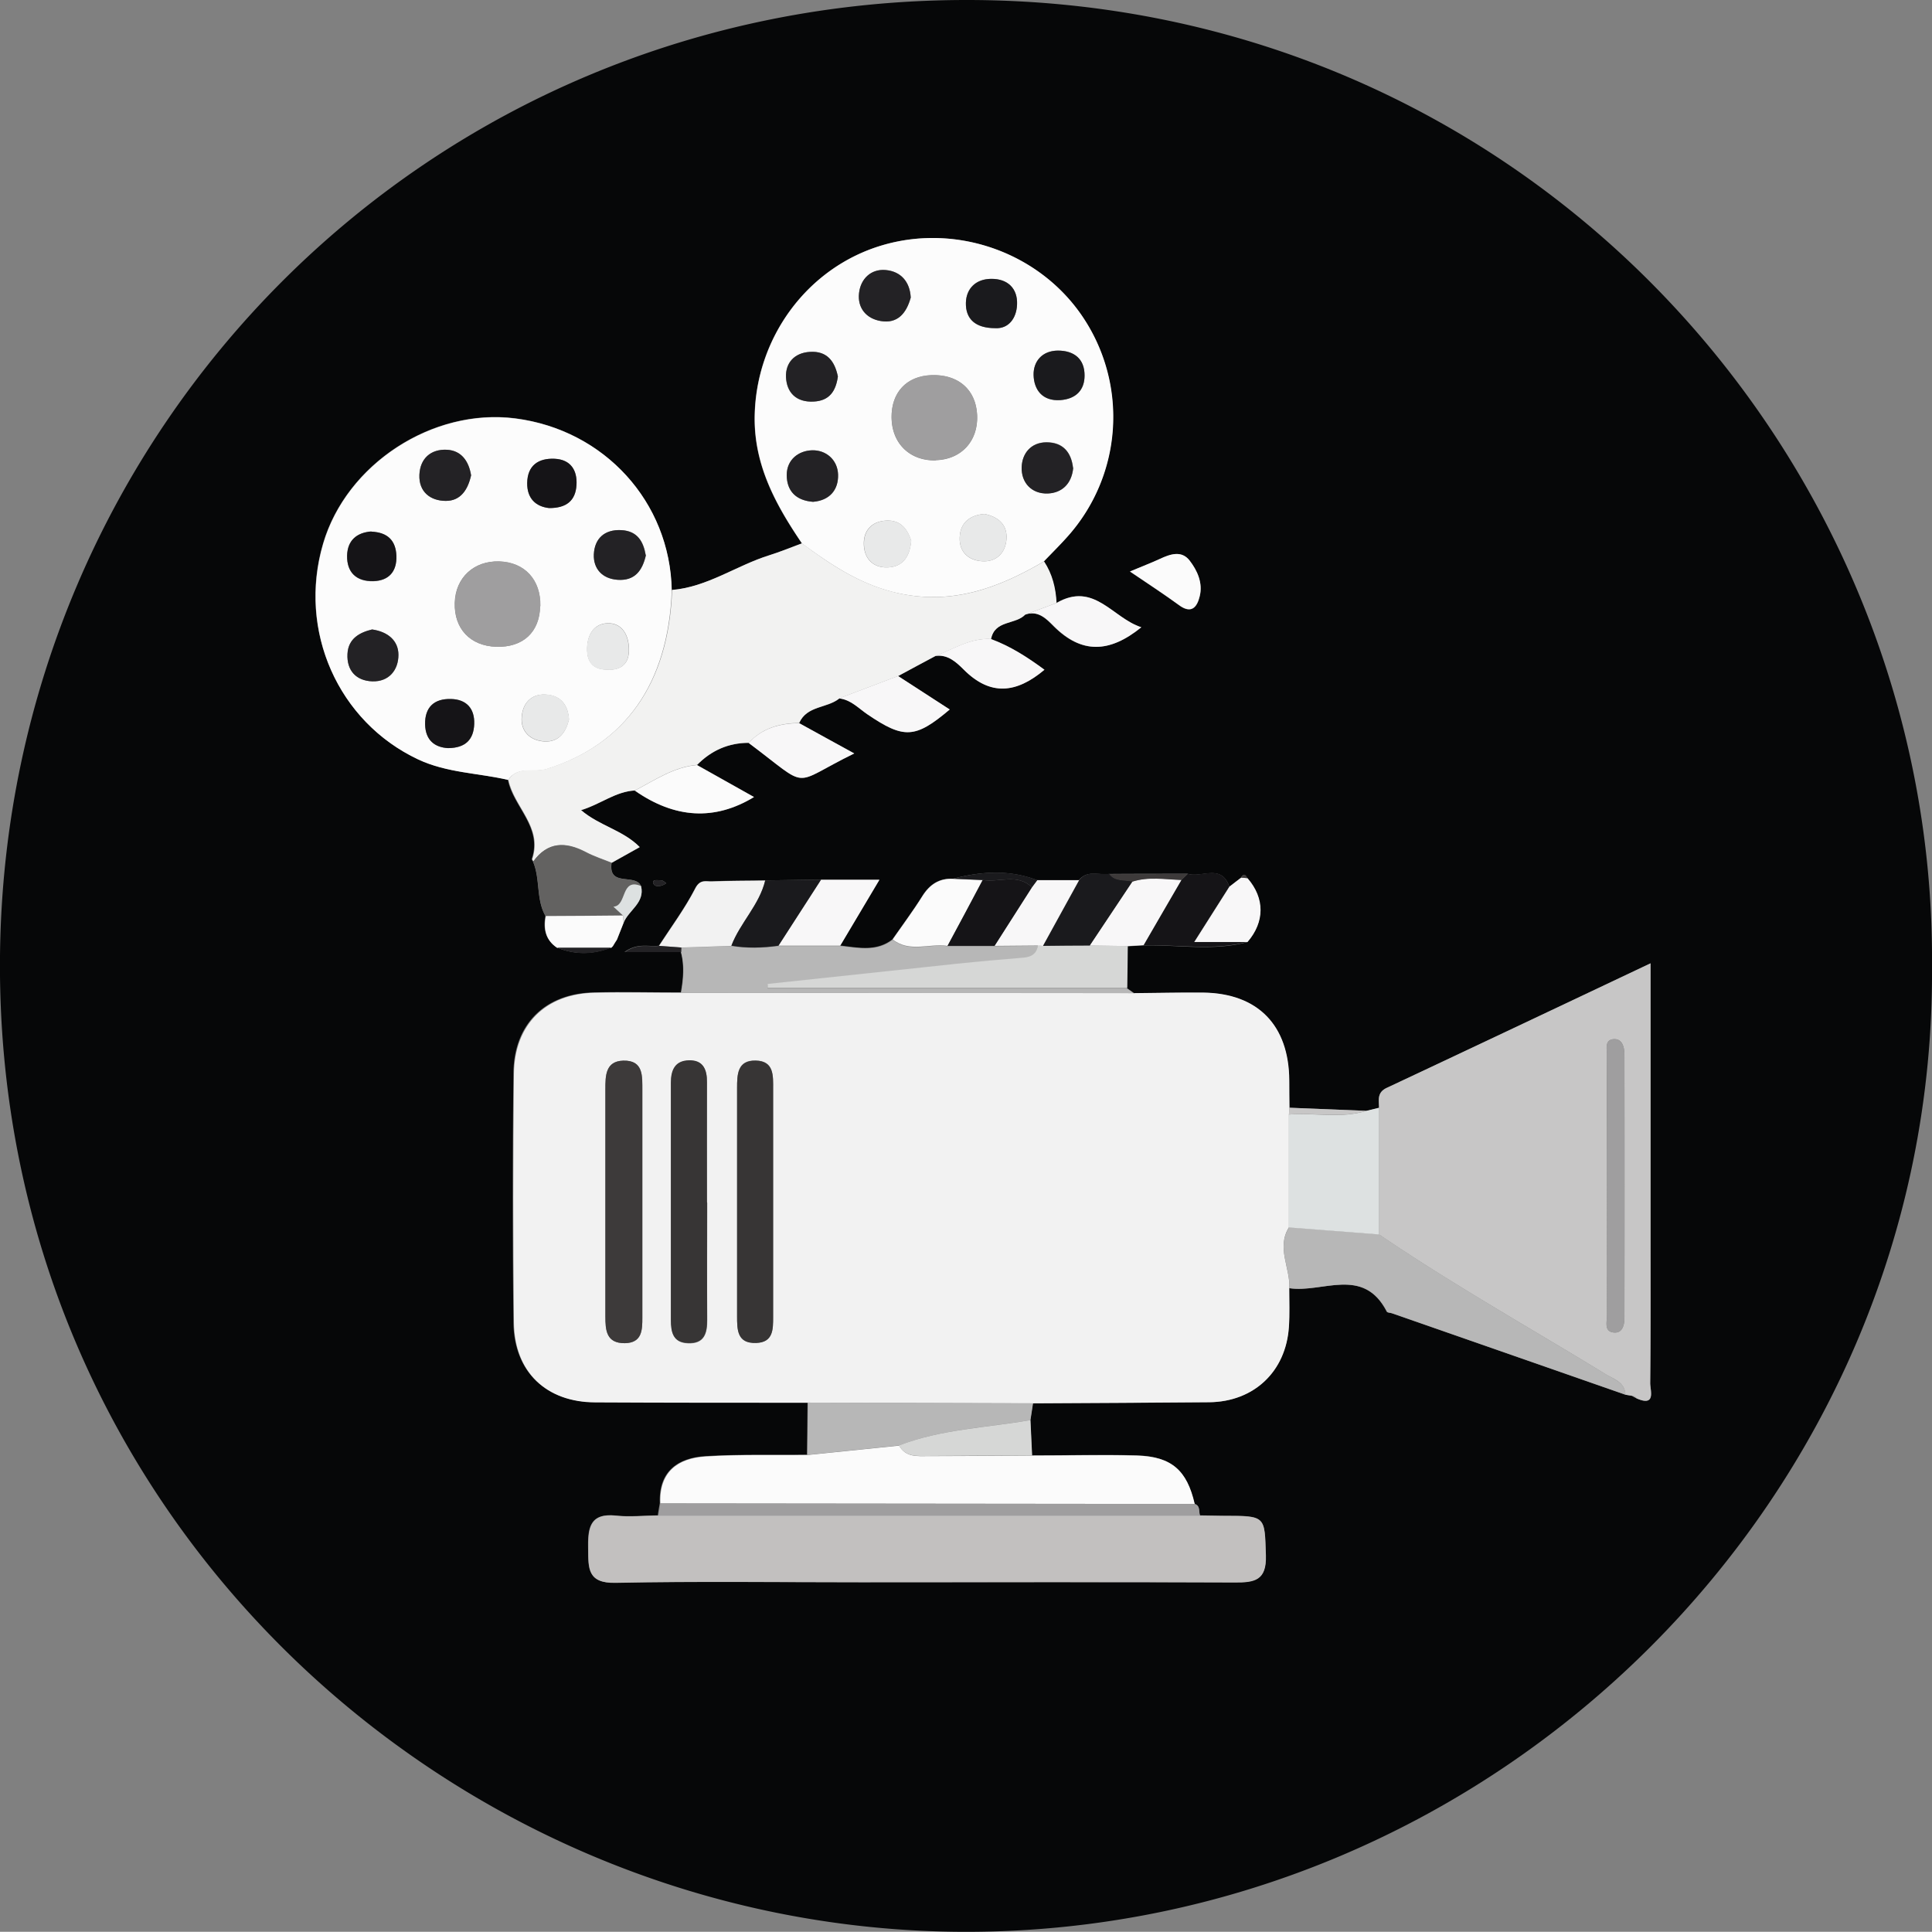 <?xml version="1.0" encoding="UTF-8"?>
<svg data-bbox="-0.003 0 105.034 105.02" viewBox="0 0 105.03 105.02" xmlns="http://www.w3.org/2000/svg" data-type="ugc">
    <rect x="0" y="0" width="105.03" height="105.02" fill="#808080" stroke="none"/>
    <g>
        <path d="M105.03 52.56c.19 28.79-23.67 52.48-52.54 52.46C24.41 105-.29 82.19 0 51.97.28 23.39 23.19-.01 52.57 0c30.16.01 52.69 24.66 52.46 52.56m-71.72-1.11c.08-.12.15-.24.23-.37l.36-.91c.26-.69 1.17-1.08.95-2-.3-.71-1.79.08-1.6-1.26.52-.29 1.04-.58 1.52-.85-.9-.92-2.19-1.16-3.19-2.01 1.06-.32 1.87-1.02 2.93-1.07q3.28 2.29 6.48.35c-1.06-.6-2.08-1.17-3.1-1.74.77-.79 1.7-1.2 2.81-1.2 3.44 2.57 2.2 2.3 5.74.57-1.07-.59-2.04-1.12-3-1.65.42-.96 1.53-.79 2.19-1.34.63.07 1.04.54 1.52.86 1.99 1.35 2.6 1.33 4.48-.26l-2.81-1.82c.68-.36 1.35-.72 2.03-1.09.68-.1 1.15.36 1.55.75 1.44 1.43 2.85 1.28 4.38 0-.92-.68-1.86-1.28-2.91-1.67.2-1.04 1.33-.76 1.86-1.33.7-.25 1.17.26 1.54.63 1.5 1.5 3.01 1.48 4.76.06-1.58-.51-2.56-2.5-4.61-1.32-.05-.81-.23-1.57-.68-2.26.45-.47.91-.93 1.34-1.41a9.76 9.76 0 0 0 .86-11.75c-2.31-3.57-6.85-5.24-10.97-4.03-4.09 1.2-6.91 5.05-6.95 9.37-.02 2.63 1.16 4.77 2.57 6.84-.6.22-1.2.47-1.81.66-1.78.56-3.35 1.72-5.27 1.88-.09-4.8-3.66-8.72-8.51-9.34-4.49-.57-9.17 2.48-10.44 6.81-1.39 4.73.82 9.68 5.17 11.73 1.56.73 3.25.74 4.88 1.11.29 1.48 1.88 2.56 1.3 4.3-.01.04.04.1.06.14.41.94.16 2.04.68 2.96-.13.69 0 1.3.62 1.72.98.4 1.96.39 2.94 0l.08-.08Zm34.16-3.74c-.21.16-.42.33-.64.49-.44-1.27-1.52-.45-2.27-.7-1.42 0-2.84 0-4.26.01-.56.08-1.19-.23-1.65.34h-2.27c-1.51-.58-3.04-.48-4.57-.08-.76-.04-1.28.31-1.68.95-.5.8-1.07 1.56-1.61 2.34-.88.69-1.88.45-2.85.34.67-1.13 1.34-2.25 2.13-3.58h-3.18c-1.01.01-2.02.03-3.03.04-.97.01-1.94.01-2.91.05-.32.01-.63-.12-.89.38-.56 1.09-1.3 2.08-1.97 3.12-.54.08-1.13-.18-1.87.34h3.06c.2.73.13 1.47 0 2.2-1.58 0-3.15-.04-4.73 0-2.66.06-4.35 1.73-4.37 4.4q-.075 6.765 0 13.53c.03 2.69 1.76 4.33 4.42 4.34 3.86.02 7.71.01 11.57.02l-.03 2.84c-1.84.02-3.69-.03-5.53.08-1.51.1-2.54.84-2.47 2.55-.04.22-.08.44-.11.67-.76 0-1.53.09-2.27.01-1.47-.16-1.54.72-1.52 1.81.01 1.05-.04 1.87 1.48 1.84 4.44-.09 8.89-.03 13.34-.03 6.78 0 13.55-.01 20.33.01 1.08 0 1.73-.11 1.69-1.47-.07-2.14.02-2.15-2.28-2.15-.43 0-.87-.02-1.3-.02-.08-.22.03-.53-.3-.63-.42-1.82-1.25-2.57-3.13-2.63-1.9-.06-3.8 0-5.7 0l-.09-1.92c.05-.3.09-.61.14-.91 3.19-.02 6.38-.03 9.57-.06 2.43-.02 4.17-1.66 4.34-4.09.05-.7.01-1.41.02-2.11 1.8.28 4.02-1.21 5.3 1.27.03.07.2.06.3.1 4.22 1.47 8.44 2.94 12.67 4.42l.36.06c.09.05.18.09.26.14 1.07.47.74-.43.74-.83.03-2.66.02-5.32.02-7.97V52.37c-4.9 2.32-9.61 4.55-14.34 6.77-.55.26-.43.67-.42 1.09-.22.05-.44.11-.66.16-1.41-.06-2.81-.11-4.22-.17 0-.49 0-.98-.01-1.46-.02-3.01-1.7-4.75-4.67-4.79-1.25-.02-2.49.02-3.74.03l-.4-.28c0-.76.02-1.51.03-2.27.29-.02.57-.04.86-.05 1.88-.05 3.77.32 5.64-.18.95-1.09.95-2.38 0-3.47-.09-.22-.2-.27-.34-.03Zm-6.05-16.64c1.02.69 1.86 1.24 2.67 1.83.69.51.99.1 1.13-.48.18-.72-.14-1.4-.55-1.94-.43-.57-1.04-.36-1.61-.09-.43.2-.88.37-1.64.69Zm-25.2 16.94c-.09-.06-.18-.15-.27-.15-.17 0-.53-.08-.43.17.08.22.46.17.7-.02" fill="#060708"/>
        <path d="M43.93 76.26c-3.86 0-7.71 0-11.57-.02-2.66-.01-4.39-1.65-4.42-4.34q-.075-6.765 0-13.53c.03-2.68 1.72-4.34 4.37-4.4 1.57-.04 3.15 0 4.73 0 8.21 0 16.43.01 24.64.02 1.25-.01 2.49-.04 3.74-.03 2.97.04 4.66 1.78 4.67 4.79 0 .49 0 .98.01 1.46 0 .12-.02.25-.03.37v6.14c-.69 1.11.08 2.21.02 3.31 0 .7.03 1.41-.02 2.11-.16 2.43-1.91 4.07-4.34 4.09-3.19.03-6.38.04-9.57.06-4.08-.01-8.16-.02-12.24-.04Zm-9.01-10.8v-6.17c0-.76.09-1.66-1.04-1.63-.97.03-.97.83-.97 1.56v12.34c0 .76.05 1.47 1.06 1.46.94-.01.95-.72.95-1.39zm3.52-.09v-6.52c0-.69-.21-1.21-.98-1.19-.76.02-.98.53-.98 1.22v12.89c0 .66.11 1.23.92 1.26.89.04 1.06-.54 1.05-1.28-.02-2.12 0-4.24 0-6.36Zm3.59.03v-6.2c0-.72.06-1.53-.95-1.55-1-.02-1.01.76-1.01 1.5v12.39c0 .74 0 1.49 1.04 1.46.93-.03.92-.73.92-1.41v-6.2Z" fill="#f2f2f2"/>
        <path d="M27.62 42.4c-1.62-.38-3.32-.38-4.88-1.11-4.36-2.05-6.56-7-5.17-11.73 1.27-4.33 5.95-7.38 10.44-6.81 4.85.62 8.42 4.54 8.51 9.34-.19 5.08-2.55 8.39-6.8 9.72-.7.22-1.58-.19-2.1.6Zm1.75-9.45c.03-1.43-.85-2.38-2.23-2.43-1.38-.04-2.38.88-2.42 2.25-.04 1.41.84 2.34 2.25 2.39 1.46.05 2.36-.79 2.39-2.21Zm-9.14 1.27c-.67.16-1.3.49-1.34 1.33-.04.9.47 1.46 1.35 1.49.91.03 1.42-.62 1.42-1.44 0-.77-.57-1.25-1.43-1.38m5.38-8.38c-.12-.74-.52-1.35-1.32-1.39-.86-.04-1.45.47-1.49 1.36-.04.93.6 1.41 1.43 1.42.81 0 1.21-.62 1.38-1.39m9.5 4.34c-.13-.74-.45-1.31-1.32-1.36-.93-.05-1.47.47-1.5 1.32-.03.77.44 1.32 1.29 1.38.93.06 1.35-.5 1.54-1.34ZM24.36 40.67c.96 0 1.39-.48 1.42-1.31.03-.84-.42-1.34-1.26-1.36-.91-.02-1.43.44-1.41 1.38.02.86.52 1.25 1.25 1.29M20.19 28.9c-.79.05-1.3.48-1.32 1.31-.02.92.51 1.41 1.42 1.39.84-.02 1.28-.52 1.26-1.37-.03-.83-.47-1.29-1.36-1.32Zm9.66-1.28c.94 0 1.44-.41 1.49-1.25.05-.81-.32-1.39-1.19-1.43-.88-.04-1.47.37-1.49 1.32-.01.84.47 1.28 1.19 1.36m1.08 11.51c-.04-.77-.42-1.28-1.15-1.36-.82-.1-1.35.38-1.42 1.19-.07.75.4 1.25 1.11 1.34.83.11 1.27-.41 1.45-1.16Zm2.16-2.72c.84 0 1.15-.48 1.1-1.25-.05-.73-.43-1.31-1.17-1.28-.73.03-1.08.61-1.1 1.35-.02.81.37 1.2 1.18 1.17Z" fill="#fcfcfc"/>
        <path d="M43.6 29.54c-1.4-2.07-2.59-4.21-2.57-6.84.04-4.32 2.86-8.17 6.95-9.37 4.12-1.21 8.66.46 10.97 4.03a9.746 9.746 0 0 1-.86 11.75c-.43.49-.89.94-1.34 1.41-2.51 1.47-5.07 2.41-8.09 1.69-1.96-.47-3.51-1.53-5.07-2.67Zm7.27-4.52c1.39-.04 2.31-1.04 2.25-2.44-.06-1.39-1.02-2.24-2.49-2.18-1.35.05-2.18.94-2.16 2.32.02 1.4 1 2.34 2.4 2.31Zm-1.36-8.84c-.04-.85-.53-1.43-1.37-1.5-.79-.06-1.35.48-1.44 1.26-.09.79.39 1.37 1.17 1.51.91.16 1.39-.4 1.64-1.27m8.83 9.25c-.1-.83-.54-1.39-1.44-1.39-.85 0-1.33.61-1.35 1.35-.03.85.55 1.47 1.42 1.43.75-.03 1.3-.51 1.38-1.4Zm-12.79-4.96c-.17-.83-.59-1.4-1.52-1.34-.84.05-1.33.6-1.3 1.37.03.84.55 1.38 1.5 1.33.88-.04 1.21-.59 1.32-1.36m-1.35 6.81c.9-.08 1.39-.65 1.36-1.49-.03-.8-.66-1.33-1.41-1.31-.73.02-1.37.5-1.38 1.34 0 .87.5 1.39 1.43 1.46m9.91-9.44c.72.04 1.15-.54 1.18-1.28.04-.87-.5-1.41-1.41-1.4-.82 0-1.35.51-1.37 1.3-.02.87.5 1.38 1.6 1.38m3.54 3.91c.82-.06 1.31-.52 1.31-1.33 0-.9-.56-1.36-1.45-1.36-.86 0-1.33.59-1.32 1.33.02.8.47 1.43 1.46 1.36m-8.11 7.66c-.18-.55-.5-1.11-1.27-1.11-.82 0-1.34.49-1.31 1.31.03.81.56 1.3 1.38 1.23.73-.06 1.12-.57 1.19-1.43Zm3.98-1.47c-.76.06-1.27.44-1.34 1.17-.08.82.4 1.35 1.21 1.4.75.05 1.24-.42 1.32-1.14.09-.83-.43-1.27-1.19-1.43" fill="#fcfcfc"/>
        <path d="m88.72 75.88-.36-.06c-.03-.67-.59-.83-1.05-1.1-4.12-2.52-8.34-4.89-12.34-7.61v-6.88c0-.42-.12-.84.42-1.09 4.73-2.22 9.44-4.45 14.34-6.77v14.85c0 2.66.01 5.32-.02 7.97 0 .4.33 1.3-.74.83a.28.28 0 0 0-.26-.14Zm-1.36-11.51v7.15c0 .34-.17.87.37.92.48.05.58-.42.58-.8.01-4.77.01-9.53 0-14.3 0-.39-.1-.86-.55-.85-.55.01-.4.55-.4.89-.02 2.33 0 4.66 0 6.99" fill="#c7c6c6"/>
        <path d="M43.6 29.54c1.55 1.15 3.11 2.2 5.07 2.67 3.02.73 5.58-.22 8.09-1.69.45.68.64 1.45.68 2.26-.57.21-1.13.42-1.7.63-.54.56-1.66.29-1.86 1.33-1.12-.07-2.04.55-3.02.92-.68.36-1.35.72-2.03 1.09-1.06.4-2.13.81-3.19 1.21-.67.55-1.77.39-2.19 1.34-1.05.02-2 .27-2.74 1.08-1.11 0-2.04.42-2.81 1.2-1.27.11-2.29.82-3.38 1.39-1.06.06-1.87.75-2.93 1.07 1.01.86 2.29 1.09 3.19 2.01-.48.27-1 .56-1.52.85-.47-.19-.97-.35-1.42-.59-1.1-.57-2.06-.56-2.84.52-.02-.05-.08-.11-.06-.14.58-1.74-1.01-2.83-1.3-4.3.52-.79 1.4-.38 2.1-.6 4.25-1.33 6.62-4.64 6.8-9.72 1.92-.16 3.49-1.32 5.27-1.88.61-.19 1.21-.44 1.81-.66Z" fill="#f2f2f1"/>
        <path d="M65.24 82.39c.43 0 .87.02 1.3.02 2.29 0 2.21 0 2.28 2.15.04 1.36-.61 1.48-1.69 1.47-6.78-.03-13.55-.01-20.33-.01-4.45 0-8.89-.06-13.34.03-1.52.03-1.47-.79-1.48-1.84-.01-1.09.05-1.97 1.52-1.81.75.08 1.52 0 2.27-.01h29.45Z" fill="#c2c0bf"/>
        <path d="M35.9 81.73c-.07-1.72.96-2.46 2.47-2.55 1.84-.12 3.69-.06 5.53-.08l4.98-.51c.36.64.98.57 1.57.57 1.89 0 3.78-.02 5.67-.03 1.9 0 3.8-.05 5.7 0 1.88.06 2.71.8 3.13 2.63l-29.04-.03Z" fill="#fbfbfb"/>
        <path d="M74.98 67.11c4 2.72 8.21 5.09 12.34 7.61.46.28 1.01.44 1.05 1.1-4.22-1.47-8.44-2.94-12.67-4.42-.1-.04-.27-.03-.3-.1-1.28-2.48-3.5-1-5.3-1.27.05-1.1-.72-2.2-.02-3.31 1.64.13 3.27.25 4.91.38Z" fill="#b7b7b7"/>
        <path d="M61.67 53.99c-8.21 0-16.43-.01-24.64-.02.13-.74.19-1.47 0-2.2 0-.08 0-.17.01-.25l2.72-.09c.85.14 1.71.11 2.56 0h3.36c.98.1 1.97.34 2.85-.34.92.73 1.99.2 2.98.35h2.56l2.35-.02c-.06.45-.33.64-.77.67-1.24.1-2.48.21-3.71.34-3.41.36-6.81.73-10.21 1.09v.22h19.54l.4.28Z" fill="#b7b7b7"/>
        <path d="M74.98 67.11c-1.64-.13-3.27-.25-4.91-.38v-6.14c1.41-.11 2.85.24 4.24-.21.22-.05.44-.11.66-.16v6.88Z" fill="#dde1e1"/>
        <path d="M61.27 53.71H41.73v-.22c3.4-.36 6.81-.73 10.21-1.09 1.24-.13 2.47-.24 3.71-.34.44-.04.71-.22.77-.67h.14l.14.03 2.55-.02 2.06.03c0 .76-.02 1.51-.03 2.27Z" fill="#d6d7d6"/>
        <path d="m48.87 78.58-4.98.51.03-2.84c4.08.01 8.16.02 12.24.04-.05.3-.09.61-.14.91-2.39.41-4.85.49-7.15 1.38" fill="#b7b7b7"/>
        <path d="m35.9 81.73 29.04.03c.33.1.22.41.3.63H35.79c.04-.22.08-.44.11-.67Z" fill="#9f9e9f"/>
        <path d="M28.98 46.84c.78-1.08 1.75-1.09 2.84-.52.45.24.94.4 1.42.59-.19 1.34 1.29.55 1.6 1.26-1.13-.46-.75 1.09-1.5 1.12l.52.48c-1.4 0-2.8.02-4.2.03-.53-.92-.27-2.01-.68-2.96" fill="#636261"/>
        <path d="m39.76 51.42-2.72.09-1.21-.09c.67-1.03 1.41-2.03 1.97-3.12.26-.51.57-.37.89-.38.97-.04 1.94-.03 2.91-.05-.32 1.33-1.37 2.29-1.84 3.55" fill="#f2f2f2"/>
        <path d="M34.51 42.98c1.08-.56 2.11-1.28 3.38-1.39 1.02.57 2.04 1.15 3.1 1.74q-3.2 1.94-6.48-.35" fill="#fbfbfb"/>
        <path d="M45.68 51.41h-3.36c.77-1.19 1.54-2.39 2.31-3.58h3.18c-.79 1.32-1.46 2.45-2.13 3.58" fill="#f8f7f8"/>
        <path d="M64.56 47.5c.75.24 1.83-.58 2.27.7-.59.93-1.18 1.85-1.91 3.01h2.88c-1.87.49-3.76.13-5.64.18.69-1.18 1.37-2.36 2.06-3.55.11-.11.23-.22.34-.33Z" fill="#151417"/>
        <path d="M51.51 51.42c-.99-.15-2.06.38-2.98-.35.54-.78 1.11-1.54 1.61-2.34.4-.64.92-.99 1.68-.95.54.02 1.07.05 1.61.07-.64 1.19-1.28 2.38-1.92 3.58Z" fill="#fbfbfb"/>
        <path d="M45.63 37.96c1.06-.4 2.13-.81 3.19-1.21l2.81 1.82c-1.88 1.59-2.49 1.61-4.48.26-.48-.33-.9-.79-1.52-.86Z" fill="#f8f7f8"/>
        <path d="M40.7 40.39c.73-.81 1.69-1.06 2.74-1.08.97.53 1.93 1.07 3 1.65-3.54 1.73-2.3 2-5.74-.57" fill="#f8f7f8"/>
        <path d="M59.25 51.4c-.85 0-1.7.01-2.55.02.66-1.19 1.31-2.38 1.97-3.58.46-.57 1.09-.26 1.65-.34.32.43.83.3 1.26.41-.77 1.16-1.55 2.32-2.32 3.48Z" fill="#1a1a1d"/>
        <path d="M59.25 51.4c.77-1.16 1.55-2.32 2.32-3.48.88-.28 1.77-.12 2.66-.09-.69 1.18-1.37 2.36-2.06 3.55-.29.02-.57.04-.86.05z" fill="#f8f7f8"/>
        <path d="M48.87 78.58c2.3-.89 4.76-.96 7.15-1.38l.09 1.92c-1.89 0-3.78.02-5.67.03-.59 0-1.21.07-1.57-.57" fill="#d6d7d6"/>
        <path d="M55.74 33.41c.57-.21 1.13-.42 1.7-.63 2.04-1.18 3.03.81 4.61 1.32-1.75 1.42-3.26 1.44-4.76-.06-.37-.37-.84-.88-1.54-.63Z" fill="#f8f7f8"/>
        <path d="M44.63 47.83c-.77 1.19-1.54 2.39-2.31 3.58-.85.12-1.71.15-2.56 0 .48-1.25 1.52-2.21 1.84-3.55 1.01-.01 2.02-.03 3.03-.04Z" fill="#1a1a1d"/>
        <path d="M50.85 35.66c.99-.38 1.9-.99 3.02-.92 1.06.39 1.99.99 2.91 1.67-1.53 1.29-2.94 1.44-4.38 0-.4-.4-.87-.85-1.55-.75" fill="#f8f7f8"/>
        <path d="M58.66 47.85c-.66 1.19-1.31 2.38-1.97 3.58l-.14-.03h-.14c-.78 0-1.57.02-2.35.02.68-1.06 1.35-2.12 2.03-3.18.1-.13.19-.26.29-.39h2.27Z" fill="#f8f7f8"/>
        <path d="M67.81 51.21h-2.88l1.91-3.01c.21-.16.42-.33.64-.49l.34.03c.95 1.09.94 2.38 0 3.47Z" fill="#f8f7f8"/>
        <path d="M61.42 31.07c.76-.32 1.21-.49 1.64-.69.56-.26 1.17-.47 1.61.09.42.54.73 1.22.55 1.94-.14.58-.44.99-1.13.48-.81-.59-1.65-1.14-2.67-1.83Z" fill="#fbfbfb"/>
        <path d="M29.67 49.8c1.4 0 2.8-.02 4.2-.03l.03.4c-.12.3-.24.61-.36.91-.08.12-.15.24-.23.37l-.08.08h-2.94c-.63-.42-.75-1.03-.62-1.72Z" fill="#fbfbfb"/>
        <path d="m33.9 50.17-.03-.4c-.17-.16-.35-.32-.52-.48.75-.04.38-1.59 1.5-1.12.22.92-.68 1.31-.95 2" fill="#dde1e1"/>
        <path d="M56.39 47.85c-.1.13-.19.26-.29.39-.79-.78-1.78-.25-2.67-.4-.54-.02-1.07-.05-1.61-.07 1.53-.4 3.06-.51 4.57.08" fill="#1a1a1d"/>
        <path d="M74.31 60.38c-1.4.44-2.83.09-4.24.21 0-.12.02-.25.03-.37 1.41.06 2.81.11 4.22.17Z" fill="#c7c6c6"/>
        <path d="M64.22 47.84c-.89-.03-1.78-.19-2.66.09-.43-.11-.94.02-1.26-.41 1.42 0 2.84 0 4.26-.01-.11.11-.23.22-.34.33" fill="#3d3a3a"/>
        <path d="m35.83 51.42 1.21.09c0 .08 0 .17-.01.25h-3.06c.74-.52 1.33-.26 1.87-.34Z" fill="#232225"/>
        <path d="M30.29 51.52h2.94c-.98.39-1.96.4-2.94 0" fill="#232225"/>
        <path d="M36.22 48.01c-.24.19-.62.24-.7.02-.09-.25.26-.17.43-.17.09 0 .17.09.27.15" fill="#232225"/>
        <path d="M33.31 51.45c.08-.12.15-.24.23-.37-.08.12-.15.24-.23.37" fill="#232225"/>
        <path d="m67.81 47.74-.34-.03c.14-.24.24-.19.34.03" fill="#3d3a3a"/>
        <path d="M88.72 75.88c.11 0 .2.04.26.14-.09-.05-.18-.09-.26-.14" fill="#b7b7b7"/>
        <path d="M34.92 65.46v6.17c0 .67-.01 1.37-.95 1.39-1.01.01-1.06-.7-1.06-1.46V59.22c0-.73 0-1.53.97-1.56 1.12-.03 1.03.87 1.04 1.63z" fill="#3d3a3a"/>
        <path d="M38.44 65.37c0 2.12-.01 4.24 0 6.36 0 .75-.15 1.32-1.05 1.28-.81-.03-.92-.6-.92-1.26V58.86c0-.69.22-1.2.98-1.22.78-.02.99.5.98 1.19-.01 2.17 0 4.35 0 6.52Z" fill="#373535"/>
        <path d="M42.03 65.4v6.2c0 .68 0 1.38-.92 1.41-1.04.04-1.04-.71-1.04-1.46V59.16c0-.75.02-1.52 1.01-1.5 1.01.02.95.83.95 1.55v6.2Z" fill="#373535"/>
        <path d="M29.37 32.95c-.03 1.42-.93 2.25-2.39 2.21-1.41-.04-2.3-.98-2.25-2.39.04-1.37 1.04-2.29 2.42-2.25s2.26 1 2.23 2.43Z" fill="#9f9e9f"/>
        <path d="M20.23 34.22c.86.12 1.43.61 1.43 1.38 0 .82-.51 1.47-1.42 1.44-.88-.03-1.4-.59-1.35-1.49.04-.84.67-1.17 1.34-1.33" fill="#232225"/>
        <path d="M25.61 25.84c-.17.78-.57 1.4-1.38 1.39-.83 0-1.47-.49-1.43-1.42.04-.89.62-1.4 1.49-1.36.81.04 1.2.64 1.32 1.39" fill="#232225"/>
        <path d="M35.11 30.18c-.19.84-.6 1.41-1.54 1.34-.84-.06-1.32-.61-1.29-1.38.04-.85.57-1.37 1.5-1.32.87.05 1.19.61 1.32 1.36Z" fill="#232225"/>
        <path d="M24.36 40.67c-.73-.04-1.23-.43-1.25-1.29-.02-.94.5-1.41 1.41-1.38.84.02 1.29.52 1.26 1.36-.03.83-.46 1.3-1.42 1.31" fill="#151417"/>
        <path d="M20.19 28.9c.89.04 1.33.49 1.36 1.32.03.85-.41 1.35-1.26 1.37-.91.02-1.44-.47-1.42-1.39.02-.83.53-1.25 1.32-1.31Z" fill="#151417"/>
        <path d="M29.85 27.62c-.72-.08-1.2-.52-1.19-1.36.01-.95.6-1.36 1.49-1.32.87.04 1.24.62 1.19 1.43-.05.84-.54 1.26-1.49 1.25" fill="#151417"/>
        <path d="M30.93 39.13c-.18.75-.62 1.27-1.45 1.16-.72-.09-1.18-.59-1.11-1.34.07-.81.6-1.28 1.42-1.19.72.08 1.1.6 1.15 1.36Z" fill="#e8e9e9"/>
        <path d="M33.09 36.41c-.81.03-1.2-.36-1.18-1.17.02-.74.37-1.32 1.1-1.35.75-.03 1.12.54 1.17 1.28.05.77-.25 1.25-1.1 1.25Z" fill="#e8e9e9"/>
        <path d="M50.87 25.02c-1.39.04-2.37-.9-2.4-2.31-.02-1.38.81-2.27 2.16-2.32 1.46-.05 2.43.79 2.49 2.18.06 1.4-.86 2.41-2.25 2.44Z" fill="#9f9e9f"/>
        <path d="M49.51 16.18c-.24.87-.73 1.43-1.64 1.27-.78-.13-1.26-.71-1.17-1.51.08-.78.65-1.33 1.44-1.26.84.07 1.33.65 1.37 1.5" fill="#232225"/>
        <path d="M58.34 25.43c-.08.89-.63 1.37-1.38 1.4-.87.03-1.45-.58-1.42-1.43.02-.74.5-1.35 1.35-1.35.91 0 1.35.56 1.44 1.39Z" fill="#232225"/>
        <path d="M45.55 20.47c-.11.77-.44 1.32-1.32 1.36-.95.05-1.46-.5-1.5-1.33-.03-.77.45-1.32 1.3-1.37.93-.06 1.35.51 1.52 1.34" fill="#232225"/>
        <path d="M44.2 27.28c-.93-.07-1.43-.59-1.43-1.46 0-.84.65-1.32 1.38-1.34.75-.02 1.38.51 1.41 1.31.03.84-.46 1.42-1.36 1.49" fill="#232225"/>
        <path d="M54.11 17.84c-1.1 0-1.62-.51-1.6-1.38.02-.78.55-1.29 1.37-1.3.91-.01 1.45.53 1.41 1.4-.03.74-.46 1.32-1.18 1.28" fill="#1a1a1d"/>
        <path d="M57.65 21.75c-.98.07-1.44-.57-1.46-1.36-.02-.74.46-1.32 1.32-1.33.89 0 1.46.46 1.45 1.36 0 .8-.49 1.27-1.31 1.33" fill="#1a1a1d"/>
        <path d="M49.54 29.41c-.08.86-.46 1.37-1.19 1.43-.82.07-1.36-.42-1.38-1.23-.03-.82.49-1.31 1.31-1.31.76 0 1.09.56 1.27 1.11Z" fill="#e8e9e9"/>
        <path d="M53.52 27.94c.76.16 1.28.6 1.19 1.43-.08.72-.57 1.19-1.32 1.14-.81-.06-1.29-.58-1.21-1.4.07-.73.58-1.11 1.34-1.17" fill="#e8e9e9"/>
        <path d="M87.36 64.37v-6.99c0-.34-.15-.88.4-.89.45 0 .55.46.55.85v14.3c0 .38-.1.85-.58.8-.54-.05-.37-.58-.37-.92-.02-2.38 0-4.77 0-7.15" fill="#9f9e9f"/>
        <path d="M53.43 47.84c.89.15 1.88-.38 2.67.4-.68 1.06-1.35 2.12-2.03 3.18h-2.56c.64-1.19 1.28-2.38 1.91-3.58Z" fill="#151417"/>
    </g>
</svg>
